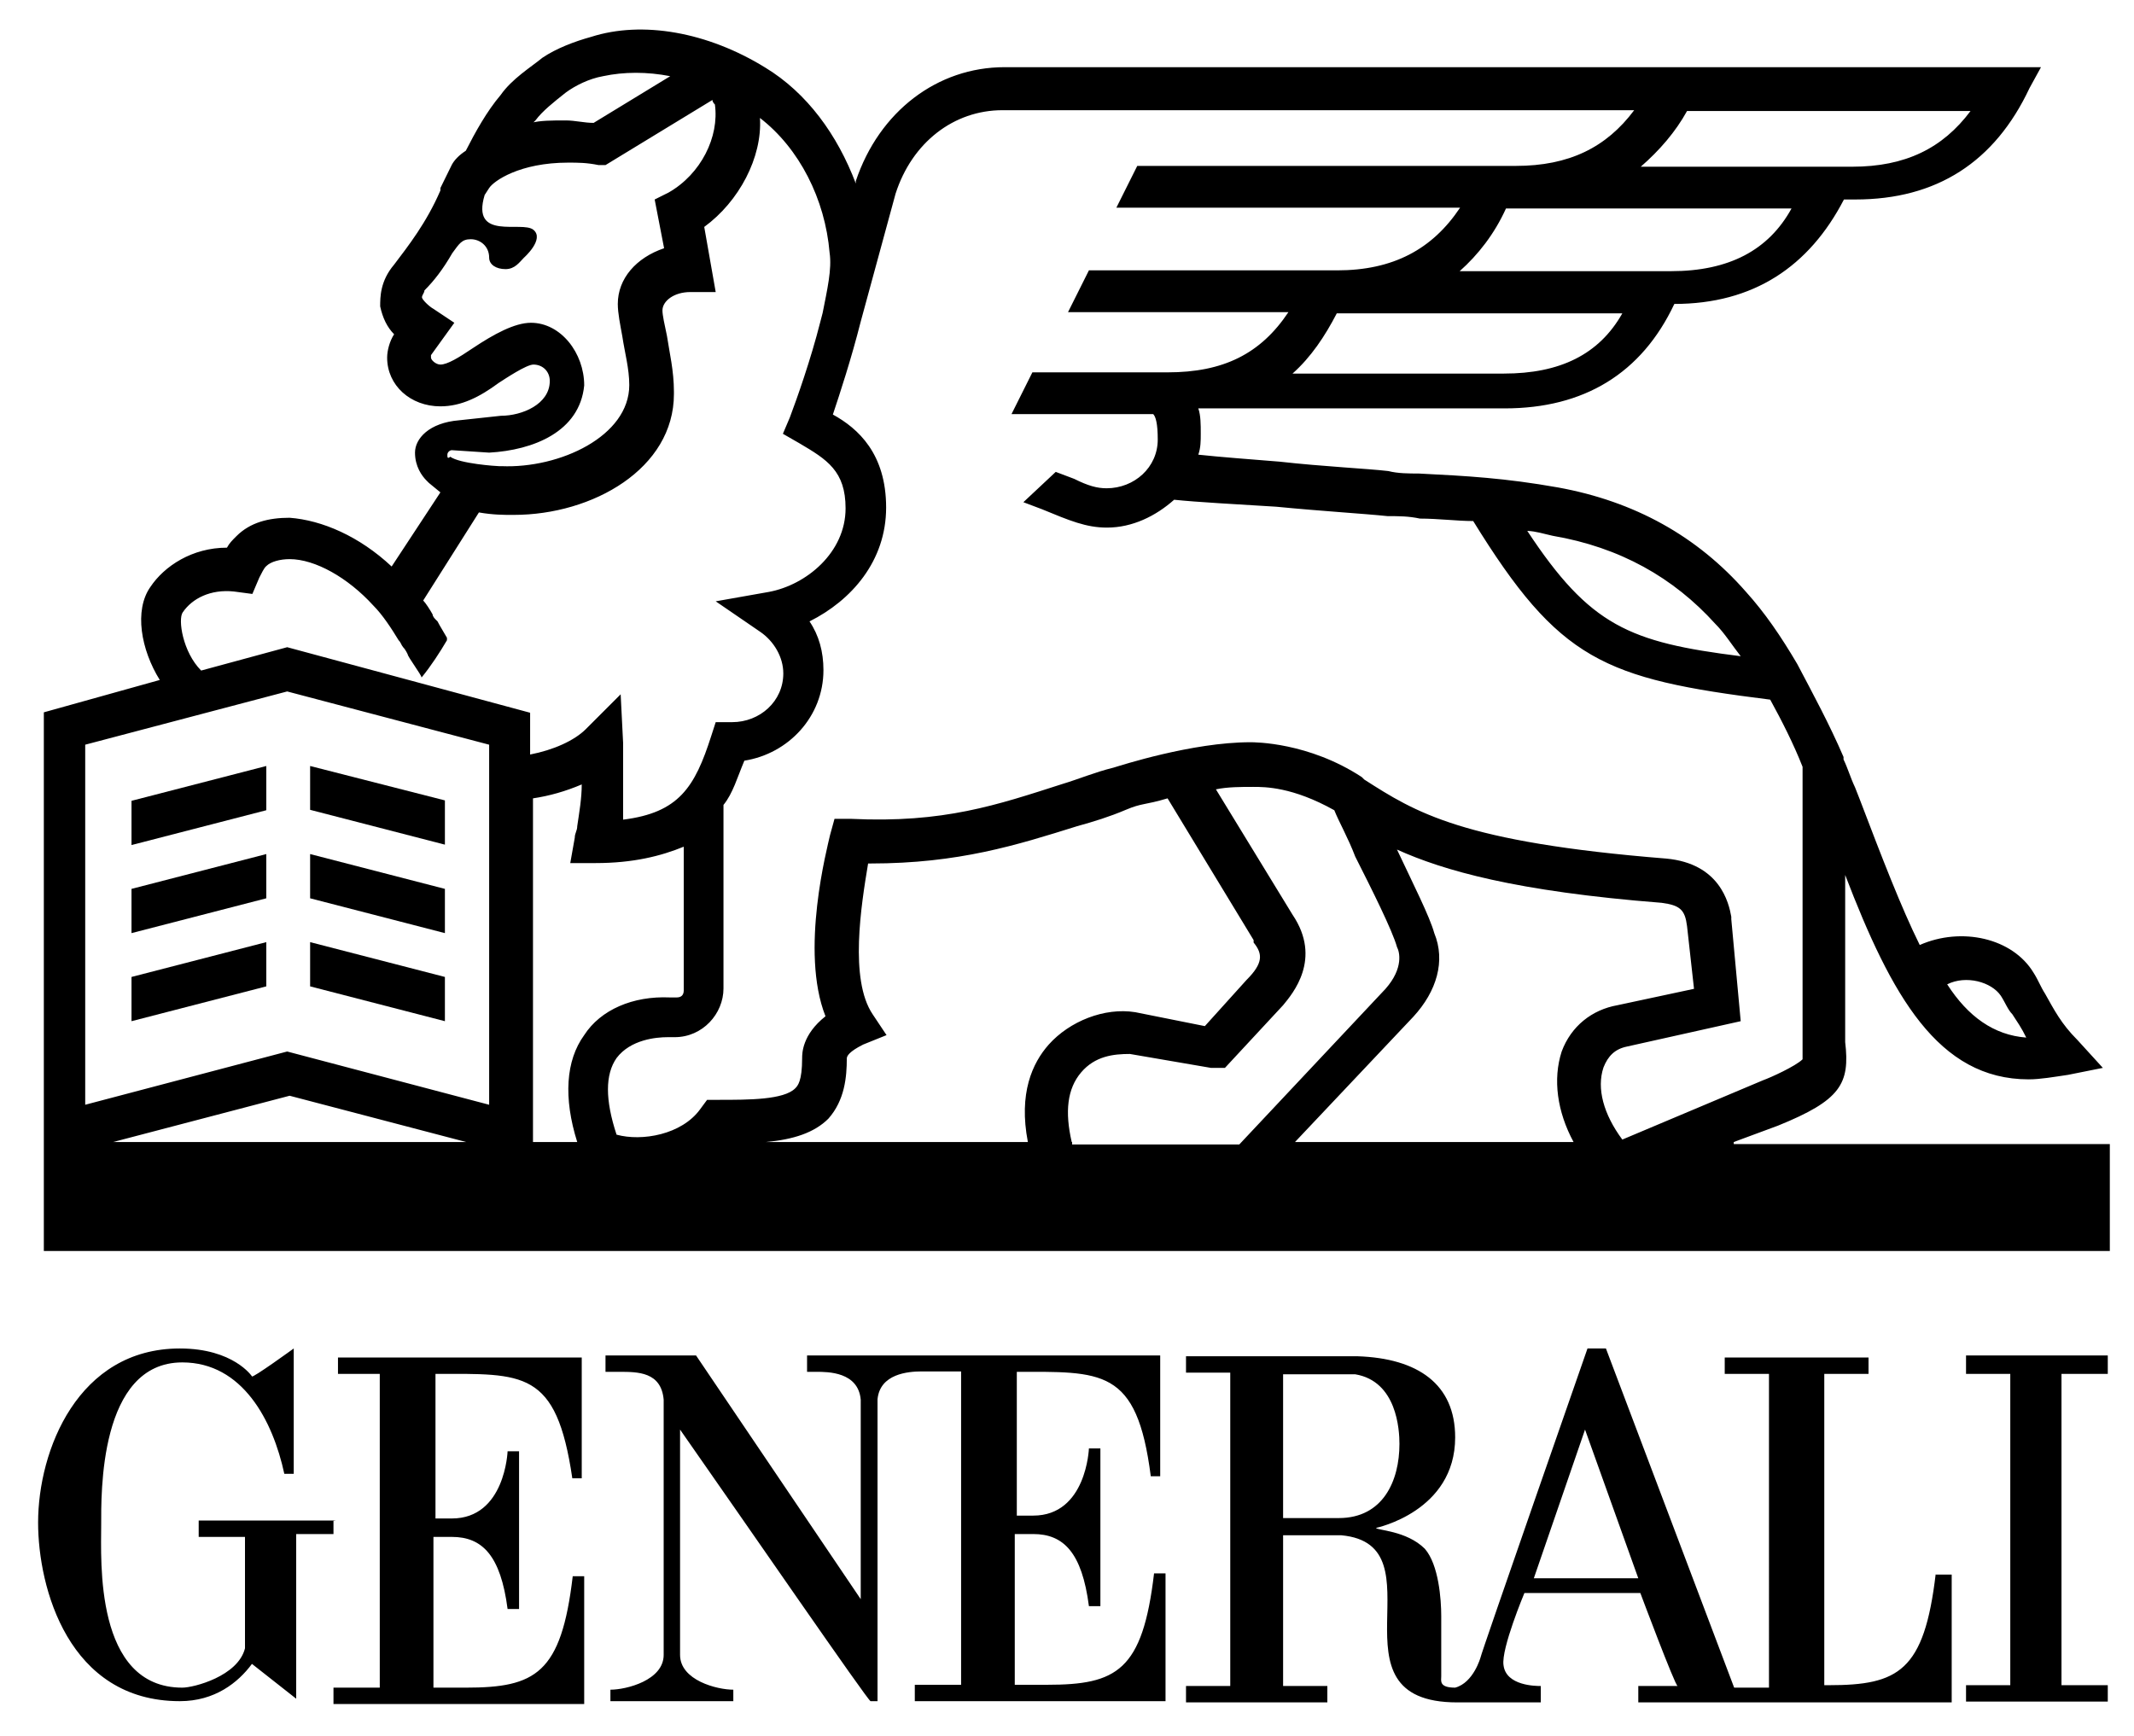 <?xml version="1.0" encoding="utf-8"?>
<!-- Generator: Adobe Illustrator 24.1.2, SVG Export Plug-In . SVG Version: 6.00 Build 0)  -->
<svg version="1.1" id="Layer_1" xmlns="http://www.w3.org/2000/svg" xmlns:xlink="http://www.w3.org/1999/xlink" x="0px" y="0px"
	 viewBox="0 0 520.9 423.8" style="enable-background:new 0 0 520.9 423.8;" xml:space="preserve">
<g>
	<path d="M106.3,370v-34.6c21.5,0,29.5-1.1,33.4,25.5h2.3v-29.5H82.5v4h10.2V412H81.4v4h61.2v-31.2h-2.8
		c-2.8,23.8-9.1,27.2-26.1,27.2h-7.9v-36.8h4.5c7.4,0,11.9,4.5,13.6,17.6h2.8v-38.5h-2.8c0,0-0.6,16.4-13.6,16.4h-4L106.3,370z
		 M82,371.2H48.5v4h11.3v27.2c-1.7,6.8-12.5,9.6-15.3,9.6c-21.5,0-19.8-31.2-19.8-39.7c0-7.4-0.6-39.7,19.8-39.7
		c14.7,0,22.1,14.2,24.9,27.2h2.3v-30.6c0,0-10.2,7.4-10.2,6.8c0,0-4.5-6.8-17.6-6.8c-24.9,0-34.6,24.9-34.6,42.5
		c0,15.9,7.4,43.6,34.6,43.6c8.5,0,14.2-4.5,17.6-9.1l10.8,8.5v-40.2h9.1v-3.4L82,371.2z M472.5,384.2c-2.8,23.8-9.1,27.2-26.1,27.2
		h-1.1v-76h10.8v-4h-35.1v4h10.8V412h-8.5L392,329.2h-4.5c0,0-26.1,74.8-26.1,75.4c0,0-1.7,6.2-6.2,7.4c-4,0-3.4-1.7-3.4-2.8v-14.7
		c0-4-0.6-12.5-4-16.4c-4.5-4.5-11.9-4.5-11.9-5.1c0,0,19.3-4,19.3-22.1c0-13-9.1-19.3-23.8-19.8h-41.9v4h10.8v76.5h-10.8v4H324v-4
		h-10.8v-36.8h14.2c24.9,2.3-4.5,40.8,28.3,40.8h20.4v-4c-1.1,0-8.5,0-9.1-5.1c-0.6-4,5.1-17.6,5.1-17.6h28.3c0,0,8.5,22.7,9.1,22.7
		h-9.6v4h76.5v-31.2H472.5z M326.8,370.6h-13.6v-35.1h17.6c10.2,1.7,10.8,13.6,10.8,17C341.6,361.5,337.6,370.6,326.8,370.6
		 M374.4,385.3l12.5-36.3l13,36.3H374.4z M247.5,334.9c21.5,0,30-1.1,33.4,25.5h2.3v-29.5H197v4h2.3c2.8,0,10.2,0,10.8,6.8v48.7
		l-40.2-59.5h-22.1v4h3.4c4.5,0,10.2,0,10.8,6.8V404c0,6.2-9.1,8.5-13,8.5v2.8h30v-2.8c-4,0-13-2.3-13-8.5v-55
		c15.9,22.7,45.9,66.3,46.5,66.3h1.7v-73.7c0.6-6.2,7.4-6.8,10.8-6.8h9.6v76.5h-11.3v4h61.2v-31.2h-2.8
		c-2.8,23.8-9.1,27.2-26.1,27.2h-7.9v-36.8h4.5c7.4,0,11.9,4.5,13.6,17.6h2.8v-38.5h-2.8c0,0-0.6,16.4-13.6,16.4h-4v-35.1
		L247.5,334.9z M479.9,330.9v4.5h10.8v76h-10.8v4h34.6v-4h-11.3v-76h11.3v-4.5H479.9z M423.2,278.8l10.8-4
		c15.3-6.2,17.6-10.2,16.4-20.4v-40.8c11.3,29.5,22.7,49.9,44.8,49.9c2.8,0,6.2-0.6,9.6-1.1l8.5-1.7l-6.2-6.8c-4-4-5.7-7.4-7.9-11.3
		c-1.1-1.7-1.7-3.4-2.8-5.1c-5.1-8.5-17.6-11.3-27.8-6.8c-4.5-9.1-9.1-21-14.7-35.7l-1.1-2.8c-1.1-2.3-1.7-4.5-2.8-6.8v-0.6
		c-3.4-7.9-7.4-15.3-11.3-22.7c-4-6.8-7.9-12.5-12.5-17.6c-11.9-13.6-27.2-22.1-45.9-25.5c-13-2.3-22.1-2.8-34-3.4
		c-2.3,0-5.1,0-7.4-0.6c-5.1-0.6-15.9-1.1-26.6-2.3c-7.4-0.6-14.2-1.1-19.8-1.7c0.6-1.7,0.6-3.4,0.6-5.1c0-2.3,0-4.5-0.6-6.2h74.8
		c19.3,0,33.4-8.5,41.4-25.5c19.3,0,32.9-9.1,41.4-25.5h2.8c19.8,0,34-9.1,42.5-27.2l2.8-5.1H245.2c-16.4,0-30.6,10.8-36.3,27.8v0.6
		c-4.5-11.9-11.9-22.1-22.1-28.3C172.7,7.8,156.8,5,144.3,9c-4,1.1-8.5,2.8-11.9,5.1c-2.8,2.3-7.4,5.1-10.2,9.1
		c-3.4,4-6.2,9.1-8.5,13.6c-1.7,1.1-2.8,2.3-3.4,3.4l-2.8,5.7v0.6c-3.4,7.9-7.9,13.6-11.3,18.1c-3.4,4-3.4,7.9-3.4,10.2
		c0.6,2.8,1.7,5.1,3.4,6.8c-1.1,1.7-1.7,4-1.7,5.7c0,6.8,5.7,11.9,13,11.9c5.1,0,9.6-2.3,14.2-5.7c1.7-1.1,6.8-4.5,8.5-4.5
		c2.3,0,4,1.7,4,4c0,5.7-6.8,8.5-11.9,8.5l-10.2,1.1c-7.4,0.6-10.8,4.5-10.8,7.9s1.7,5.7,2.8,6.8l0.6,0.6l2.8,2.3l-11.9,18.1
		c-7.9-7.4-17-11.3-24.9-11.9c-5.1,0-9.6,1.1-13,4.5c-1.1,1.1-1.7,1.7-2.3,2.8c-8.5,0-15.3,4.5-18.7,9.6c-4,5.7-2.3,15.3,2.3,22.7
		l-28.3,7.9v131.5H515v-26.1h-91.8L423.2,278.8z M488.4,243.1c1.1,1.7,1.7,3.4,2.8,4.5c1.1,1.7,2.3,3.4,3.4,5.7
		c-7.9-0.6-14.2-5.1-19.3-13C479.9,238,486.1,239.7,488.4,243.1 M379,130.8c16.4,2.8,29.5,10.2,39.7,21.5c2.3,2.3,4,5.1,6.2,7.9
		c-27.2-3.4-36.8-7.4-52.1-30.6C375,129.7,376.7,130.3,379,130.8 M367.1,91.2h-51.6c4.5-4,7.9-9.1,10.8-14.7H396
		C390.3,86.6,380.7,91.2,367.1,91.2 M407.9,66.2h-51.6c4.5-4,8.5-9.1,11.3-15.3h69.7C431.7,61.1,422,66.2,407.9,66.2 M411.8,27.1
		H481c-6.8,9.1-15.9,13.6-28.9,13.6h-51.6C405,36.8,409,32.2,411.8,27.1 M130.7,29.4c1.7-2.3,4.5-4.5,7.4-6.8c2.3-1.7,5.7-3.4,9.1-4
		c5.1-1.1,10.8-1.1,16.4,0L144.9,30c-2.3,0-4.5-0.6-6.8-0.6c-3.4,0-6.2,0-8.5,0.6C130.1,30,130.1,30,130.7,29.4 M109.2,111
		c0-0.6,0.6-1.1,1.1-1.1l9.1,0.6c10.8-0.6,22.1-5.1,23.2-16.4c0-7.9-5.7-15.3-13-15.3c-4,0-9.1,2.8-14.2,6.2c-3.4,2.3-6.2,4-7.9,4
		c-1.1,0-2.3-1.1-2.3-1.7v-0.6l5.7-7.9l-5.1-3.4c-1.1-0.6-2.8-2.3-2.8-2.8c0-0.6,0.6-1.1,0.6-1.7c2.3-2.3,4.5-5.1,6.8-9.1
		c1.7-2.3,2.3-3.4,4.5-3.4c2.3,0,4.5,1.7,4.5,4.5c0,1.7,1.7,2.8,4,2.8c2.3,0,3.4-1.7,4.5-2.8c0,0,5.1-4.5,2.3-6.8
		c-2.8-2.3-15.3,2.8-11.9-8.5l1.1-1.7c1.1-1.7,7.4-6.2,19.3-6.2c2.3,0,4.5,0,7.4,0.6h1.7l26.1-15.9c0,0.6,0.6,1.1,0.6,1.1
		c1.1,7.9-3.4,17-11.3,21.5l-3.4,1.7l2.3,11.9c-6.8,2.3-11.3,7.4-11.3,13.6c0,2.3,0.6,5.1,1.1,7.9c0.6,4,1.7,7.9,1.7,11.9
		c0,12.5-17,20.4-31.2,19.8h-0.6c-0.6,0-9.6-0.6-11.9-2.3C109.2,112.1,109.2,111.6,109.2,111 M44.6,149.5c2.3-3.4,6.8-5.7,12.5-5.1
		l4.5,0.6l1.7-4c0.6-1.1,1.1-2.3,1.7-2.8c1.1-1.1,3.4-1.7,5.7-1.7c6.2,0,14.2,4.5,20.4,11.3c2.3,2.3,4.5,5.7,6.2,8.5
		c0.6,0.6,0.6,1.1,1.1,1.7c0.6,0.6,1.1,1.7,1.1,1.7c0,0.6,3.4,5.1,3.4,5.7c2.3-2.8,4.5-6.2,6.2-9.1v-0.6c-0.6-1.1-1.7-2.8-2.3-4
		l-0.6-0.6c0,0-0.6-0.6-0.6-1.1c-0.6-1.1-1.7-2.8-2.3-3.4l13.6-21.5c3.4,0.6,6.2,0.6,7.9,0.6h0.6c19.3,0,39.1-11.3,39.1-29.5v-0.6
		c0-5.1-1.1-9.6-1.7-13.6c-0.6-2.8-1.1-5.1-1.1-6.2c0-2.3,2.8-4.5,6.8-4.5h6.2l-2.8-15.9c8.5-6.2,14.2-17,13.6-26.6
		c9.6,7.4,15.9,19.8,17,32.9c0.6,4-0.6,9.1-1.7,14.7l-0.6,2.3c-2.3,9.1-5.7,18.7-7.4,23.2l-1.7,4l4,2.3c6.8,4,11.3,6.8,11.3,15.9
		c0,10.8-9.6,18.7-18.7,20.4l-13,2.3l10.8,7.4c3.4,2.3,5.7,6.2,5.7,10.2c0,6.8-5.7,11.9-12.5,11.9h-4l-1.1,3.4
		c-4,12.5-7.9,18.7-21.5,20.4v-13v-5.7l-0.6-11.9l-8.5,8.5c-2.8,2.8-7.9,5.1-13.6,6.2v-10.2L70.1,158l-21,5.7
		C44.6,159.2,43.4,151.2,44.6,149.5 M27.6,278.8l43.1-11.3l43.1,11.3H27.6z M119.4,269.7l-49.3-13l-49.3,13v-87.9l49.3-13l49.3,13
		V269.7z M142.6,252.7c-4.5,6.2-5.1,15.3-1.7,26.1h-10.8v-83.9c4-0.6,7.9-1.7,11.9-3.4c0,3.4-0.6,6.8-1.1,10.2
		c0,1.1-0.6,1.7-0.6,2.8l-1.1,6.2h6.2c9.1,0,15.9-1.7,21.5-4v35.1c0,1.1-0.6,1.7-1.7,1.7h-1.7C154.5,243.1,146.6,246.5,142.6,252.7
		 M256,255c-4,4.5-7.4,11.9-5.1,23.8h-64c6.8-0.6,11.9-2.3,15.3-5.7c4-4.5,4.5-10.2,4.5-14.7c0-0.6,0.6-1.7,4-3.4l5.7-2.3l-3.4-5.1
		c-5.7-8.5-2.8-26.6-1.1-36.8h0.6c21.5,0,35.7-4.5,50.4-9.1c4-1.1,7.9-2.3,11.9-4c4-1.7,4.5-1.1,10.2-2.8l21,34.6v0.6
		c2.3,2.8,2.3,5.1-1.7,9.1l-10.2,11.3l-17-3.4C269.6,245.9,261.1,249.3,256,255 M261.6,278.8c-1.7-7.4-1.1-13,2.3-17
		c3.4-4,7.9-4.5,11.9-4.5l19.8,3.4h3.4l14.2-15.3c2.3-2.8,9.6-11.3,2.3-22.1l-18.7-30.6c2.8-0.6,6.2-0.6,9.1-0.6s9.6,0,19.8,5.7
		c1.1,2.8,3.4,6.8,5.1,11.3c4,7.9,9.1,18.1,10.2,22.1c0.6,1.1,1.7,5.1-2.8,10.2l-35.7,38h-40.8V278.8z M384.1,278.8h-68l28.9-30.6
		c5.7-6.2,7.9-13.6,5.1-20.4c-1.1-4-5.1-11.9-9.1-20.4c11.3,5.1,28.9,10.2,64.6,13c4.5,0.6,5.7,1.7,6.2,5.7l1.7,15.3l-18.7,4
		c-6.2,1.1-11.3,5.1-13.6,11.3C379,263.5,380.1,271.4,384.1,278.8 M391.4,260.6c1.1-2.8,2.8-4.5,5.7-5.1l27.8-6.2l-2.3-24.9v-0.6
		c-0.6-3.4-2.8-13-15.9-14.2c-49.9-4-61.2-11.3-73.7-19.3l-0.6-0.6c-13-8.5-26.1-8.5-27.2-8.5c-14.2,0-31.7,5.7-33.4,6.2
		c-4.5,1.1-8.5,2.8-12.5,4c-15.9,5.1-28.9,9.6-51.6,8.5h-4l-1.1,4c-0.6,2.8-7.4,28.3-1.1,44.2c-5.7,4.5-5.7,9.1-5.7,10.2
		c0,5.7-1.1,6.8-1.7,7.4c-2.8,2.8-11.3,2.8-18.7,2.8h-2.8l-1.7,2.3c-4.5,6.2-14.2,7.9-20.4,6.2c-2.8-8.5-2.8-14.7,0-18.7
		c3.4-4.5,9.6-5.1,12.5-5.1h1.7c6.8,0,11.9-5.7,11.9-11.9v-44.8c2.3-2.8,3.4-6.8,5.1-10.8c10.8-1.7,19.3-10.8,19.3-22.1
		c0-4.5-1.1-8.5-3.4-11.9c10.2-5.1,18.7-14.7,18.7-27.8s-6.8-19.3-13-22.7c1.7-5.1,4.5-13.6,6.8-22.7l8.5-31.2
		c4-12.5,14.2-20.4,26.1-20.4h154.2c-6.8,9.1-15.9,13.6-28.9,13.6h-92.4l-5.1,10.2h83.9c-6.8,10.2-16.4,15.3-30,15.3h-60.6
		l-5.1,10.2h53.8c-6.8,10.2-15.9,14.7-29.5,14.7H252l-5.1,10.2h34.6c0.6,0.6,1.1,2.3,1.1,6.2c0,6.8-5.7,11.9-12.5,11.9
		c-2.3,0-4.5-0.6-7.9-2.3c-1.7-0.6-2.8-1.1-4.5-1.7l-7.9,7.4c1.7,0.6,2.8,1.1,4.5,1.7c6.8,2.8,10.8,4.5,15.9,4.5
		c6.2,0,11.9-2.8,16.4-6.8c5.7,0.6,15.3,1.1,24.9,1.7c11.3,1.1,21.5,1.7,27.2,2.3c2.8,0,5.1,0,7.9,0.6c4.5,0,9.1,0.6,13,0.6
		c21,34,31.7,38.5,72.5,43.6c2.8,5.1,5.7,10.8,7.9,16.4v71.4c-1.7,1.7-7.9,4.5-9.6,5.1L396,278.2C391.4,272,389.7,265.7,391.4,260.6
		"/>
	<path d="M75.7,197.7l32.9,8.5v-10.8L75.7,187V197.7z M65,187l-32.9,8.5v10.8l32.9-8.5V187z M65,208.5L32.1,217v10.8l32.9-8.5V208.5
		z M75.7,219.3l32.9,8.5V217l-32.9-8.5V219.3z M75.7,240.8l32.9,8.5v-10.8L75.7,230V240.8z M65,230l-32.9,8.5v10.8l32.9-8.5V230z"/>
</g>
</svg>
